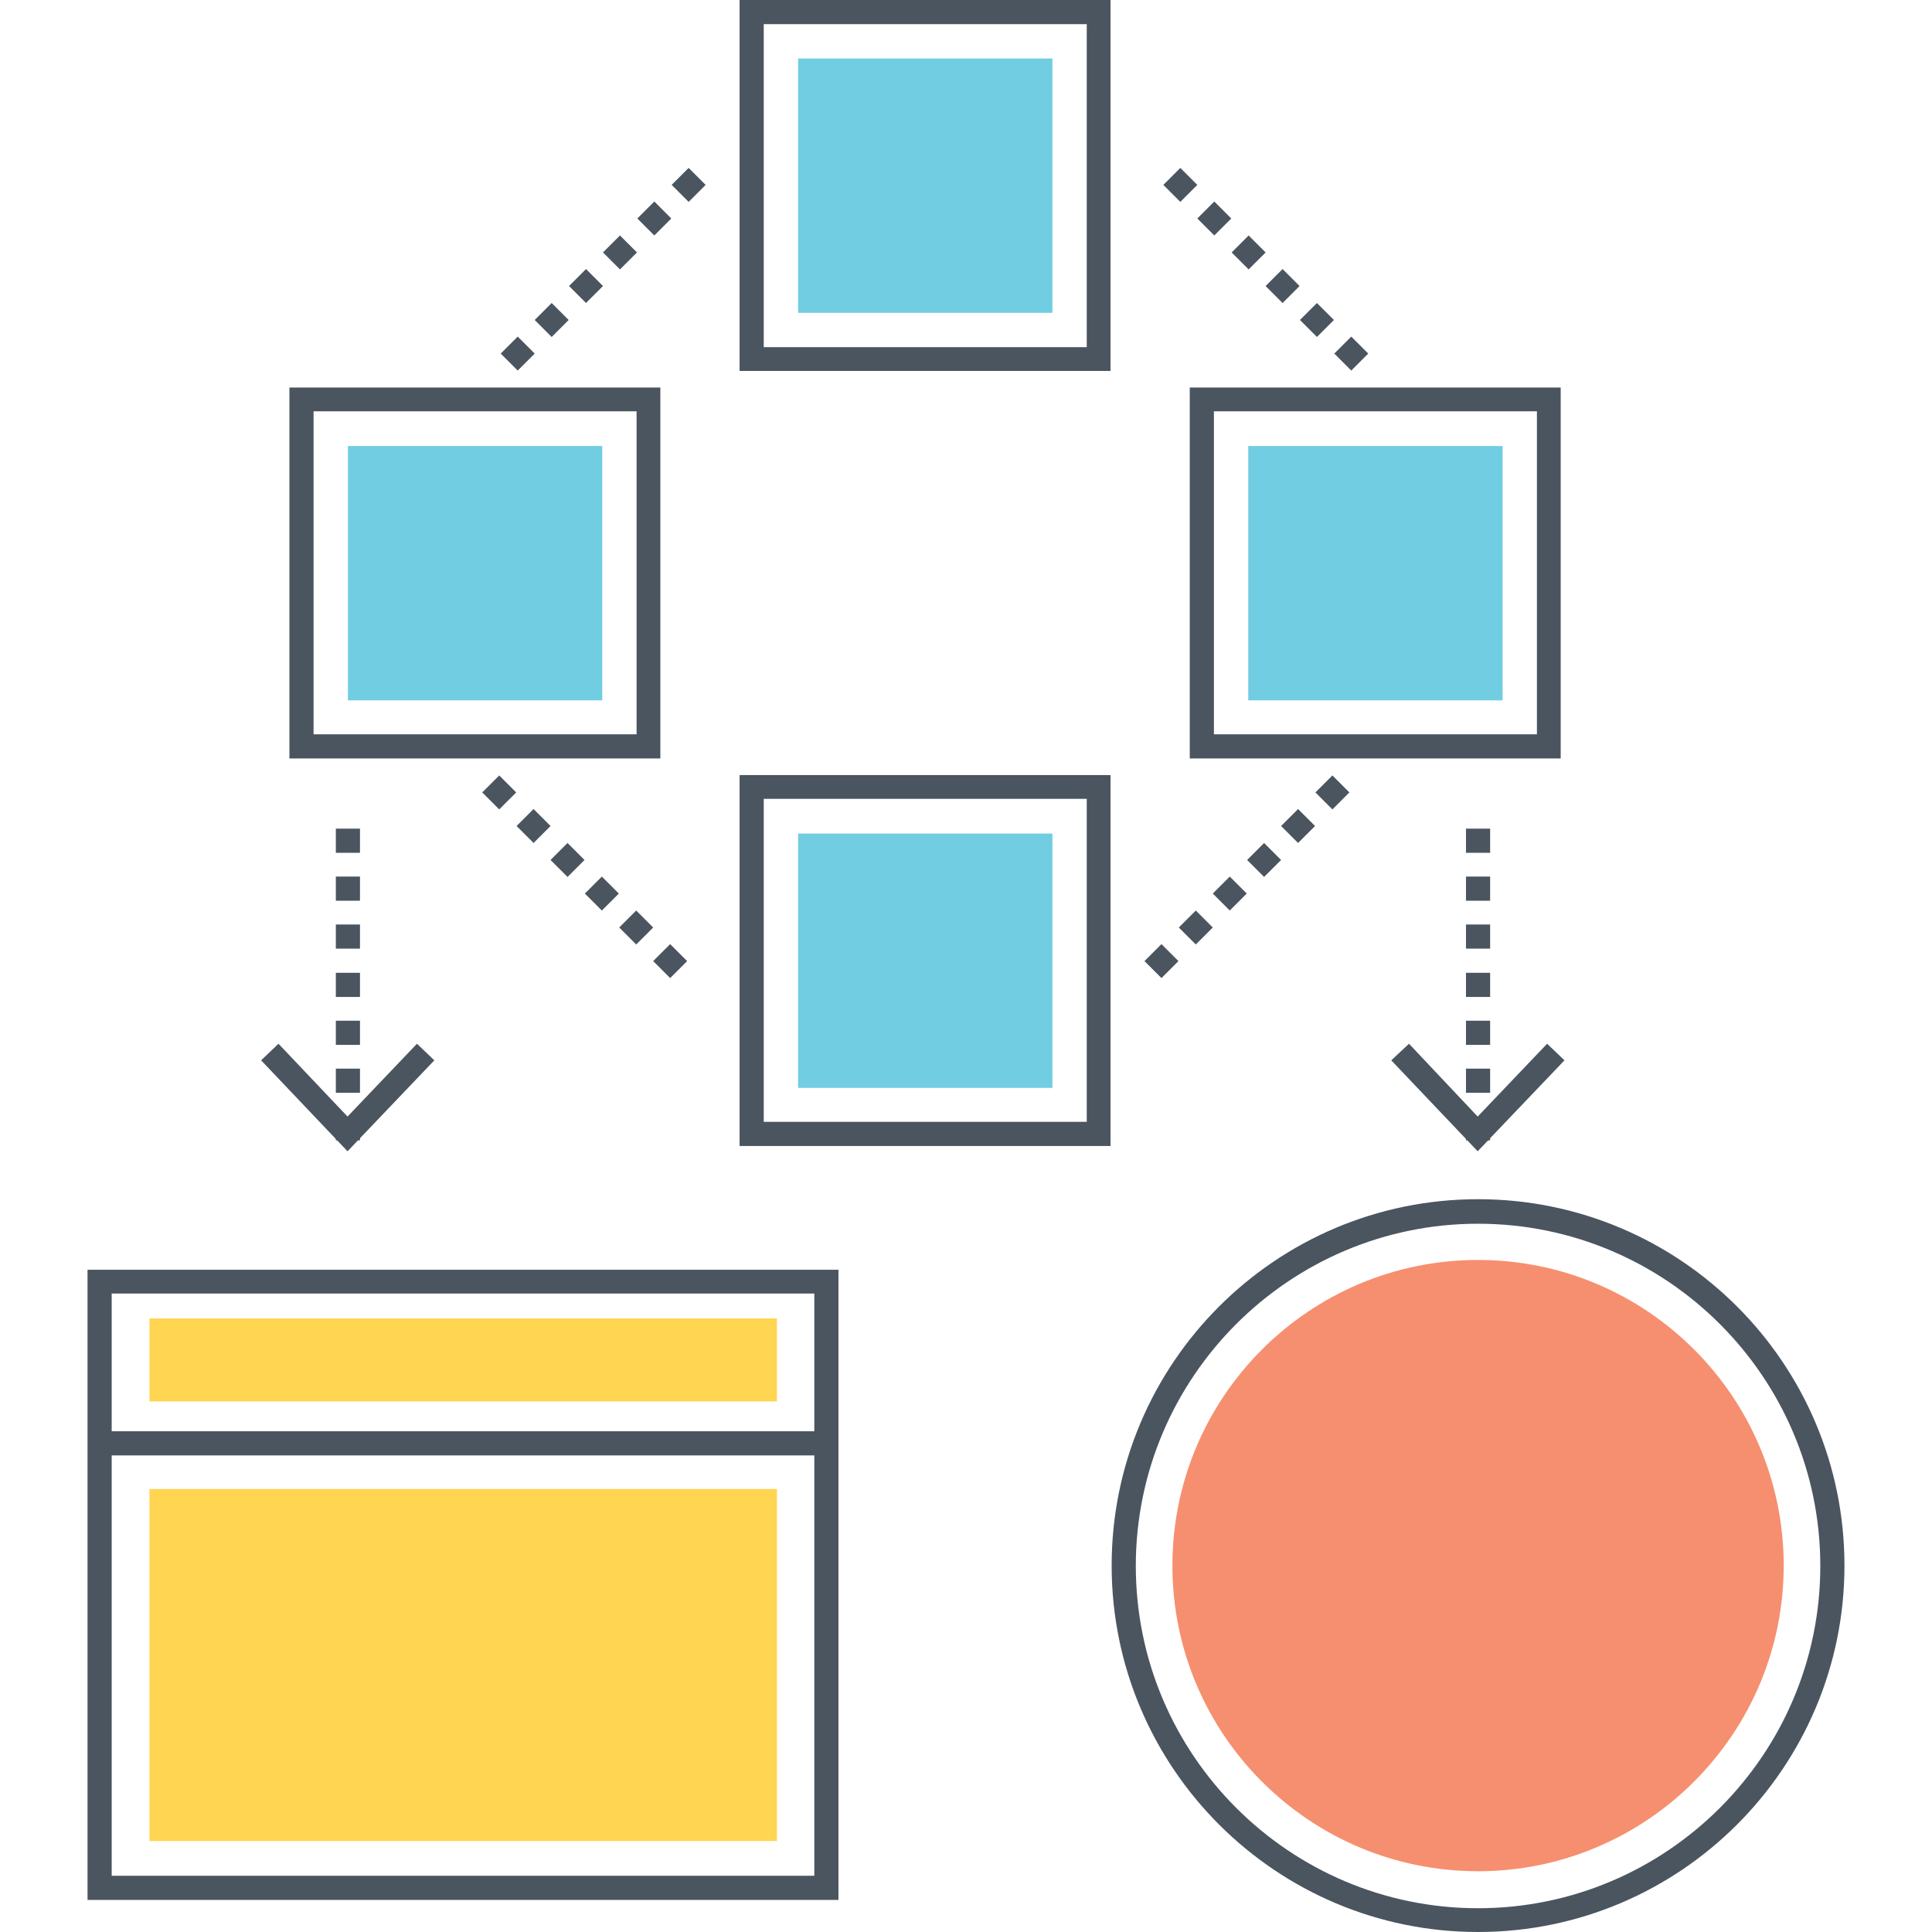 <svg xmlns="http://www.w3.org/2000/svg" xmlns:xlink="http://www.w3.org/1999/xlink" id="Layer_1" x="0px" y="0px" width="512px" height="512px" viewBox="0 0 512 512" xml:space="preserve"><g>	<g>		<g>			<g>				<path fill="#4A555F" d="M294.3,98.3H196V0h98.3V98.3z M202.4,92H288V6.4h-85.6V92z"></path>			</g>		</g>		<g>			<g>				<rect x="211.5" y="15.5" fill="#71CDE1" width="67.4" height="67.4"></rect>			</g>		</g>		<g>			<g>				<path fill="#4A555F" d="M294.3,303.7H196v-98.3h98.3V303.7z M202.4,297.3H288v-85.6h-85.6V297.3z"></path>			</g>		</g>		<g>			<g>				<rect x="211.5" y="220.9" fill="#71CDE1" width="67.4" height="67.4"></rect>			</g>		</g>	</g>	<g>		<g>			<g>				<path fill="#4A555F" d="M413.6,201h-98.3v-98.3h98.3V201z M321.7,194.6h85.6v-85.6h-85.6V194.6z"></path>			</g>		</g>		<g>			<g>				<rect x="330.8" y="118.2" fill="#71CDE1" width="67.4" height="67.4"></rect>			</g>		</g>		<g>			<g>				<path fill="#4A555F" d="M175,201H76.7v-98.3H175V201z M83.1,194.6h85.6v-85.6H83.1V194.6z"></path>			</g>		</g>		<g>			<g>				<rect x="92.2" y="118.2" fill="#71CDE1" width="67.4" height="67.4"></rect>			</g>		</g>	</g>	<g>		<g>			<path fill="#F68F6F" d="M391.7,495.9c-44.7,0-81-36.3-81-81s36.3-81,81-81c44.7,0,81,36.3,81,81S436.3,495.9,391.7,495.9z"></path>		</g>	</g>	<g>		<g>			<path fill="#4A555F" d="M391.7,512c-53.5,0-97.1-43.5-97.1-97.1s43.5-97.1,97.1-97.1s97.1,43.5,97.1,97.1S445.2,512,391.7,512z     M391.7,324.3c-50,0-90.7,40.7-90.7,90.7s40.7,90.7,90.7,90.7s90.7-40.7,90.7-90.7S441.7,324.3,391.7,324.3z"></path>		</g>	</g>	<g>		<g>			<g>				<path fill="#4A555F" d="M137.2,98.2l-4.5-4.5l4.5-4.5l4.5,4.5L137.2,98.2z M146.2,89.3l-4.5-4.5l4.5-4.5l4.5,4.5L146.2,89.3z      M155.3,80.3l-4.5-4.5l4.5-4.5l4.5,4.5L155.3,80.3z M164.3,71.4l-4.5-4.5l4.5-4.5l4.5,4.5L164.3,71.4z M173.4,62.4l-4.5-4.5     l4.5-4.5l4.5,4.5L173.4,62.4z M182.5,53.5l-4.5-4.5l4.5-4.5L187,49L182.5,53.5z"></path>			</g>		</g>		<g>			<g>				<path fill="#4A555F" d="M358.1,98.2l-4.5-4.5l4.5-4.5l4.5,4.5L358.1,98.2z M349,89.3l-4.5-4.5l4.5-4.5l4.5,4.5L349,89.3z      M339.9,80.3l-4.5-4.5l4.5-4.5l4.5,4.5L339.9,80.3z M330.9,71.4l-4.5-4.5l4.5-4.5l4.5,4.5L330.9,71.4z M321.8,62.4l-4.5-4.5     l4.5-4.5l4.5,4.5L321.8,62.4z M312.8,53.5l-4.5-4.5l4.5-4.5l4.5,4.5L312.8,53.5z"></path>			</g>		</g>		<g>			<g>				<path fill="#4A555F" d="M307.8,259.2l-4.5-4.5l4.5-4.5l4.5,4.5L307.8,259.2z M316.9,250.3l-4.5-4.5l4.5-4.5l4.5,4.5L316.9,250.3     z M325.9,241.3l-4.5-4.5l4.5-4.5l4.5,4.5L325.9,241.3z M335,232.4l-4.5-4.5l4.5-4.5l4.5,4.5L335,232.4z M344,223.4l-4.5-4.5     l4.5-4.5l4.5,4.5L344,223.4z M353.1,214.5l-4.5-4.5l4.5-4.5l4.5,4.5L353.1,214.5z"></path>			</g>		</g>		<g>			<g>				<path fill="#4A555F" d="M177.6,259.2l-4.5-4.5l4.5-4.5l4.5,4.5L177.6,259.2z M168.6,250.3l-4.5-4.5l4.5-4.5l4.5,4.5L168.6,250.3     z M159.5,241.3l-4.5-4.5l4.5-4.5l4.5,4.5L159.5,241.3z M150.4,232.4l-4.5-4.5l4.5-4.5l4.5,4.5L150.4,232.4z M141.4,223.4     l-4.5-4.5l4.5-4.5l4.5,4.5L141.4,223.4z M132.3,214.5l-4.5-4.5l4.5-4.5l4.5,4.5L132.3,214.5z"></path>			</g>		</g>	</g>	<g>		<g>			<path fill="#4A555F" d="M95.4,302.2H89V296h6.4V302.2z M95.4,289.6H89v-6.4h6.4V289.6z M95.4,276.9H89v-6.4h6.4V276.9z     M95.4,264.2H89v-6.4h6.4V264.2z M95.4,251.4H89v-6.4h6.4V251.4z M95.4,238.7H89v-6.4h6.4V238.7z M95.4,226H89v-6.4h6.4V226z"></path>		</g>	</g>	<g>		<g>			<path fill="#4A555F" d="M394.9,302.2h-6.4V296h6.4V302.2z M394.9,289.6h-6.4v-6.4h6.4V289.6z M394.9,276.9h-6.4v-6.4h6.4V276.9z     M394.9,264.2h-6.4v-6.4h6.4V264.2z M394.9,251.4h-6.4v-6.4h6.4V251.4z M394.9,238.7h-6.4v-6.4h6.4V238.7z M394.9,226h-6.4v-6.4    h6.4V226z"></path>		</g>	</g>	<g>		<g>			<polygon fill="#4A555F" points="92.1,305.1 69.2,281 73.8,276.6 92.1,295.9 110.5,276.6 115.1,281    "></polygon>		</g>	</g>	<g>		<g>			<polygon fill="#4A555F" points="391.6,305.1 368.7,281 373.4,276.6 391.6,295.9 410,276.6 414.6,281    "></polygon>		</g>	</g>	<g>		<g>			<path fill="#4A555F" d="M222.2,503.5h-199v-167h199V503.5z M29.6,497.1h186.2V342.8H29.6V497.1z"></path>		</g>	</g>	<g>		<g>			<rect x="26.5" y="379.3" fill="#4A555F" width="192.6" height="6.4"></rect>		</g>	</g>	<g>		<g>			<rect x="39.6" y="394.6" fill="#FFD552" width="166.3" height="93.3"></rect>		</g>	</g>	<g>		<g>			<rect x="39.6" y="349.4" fill="#FFD552" width="166.3" height="22"></rect>		</g>	</g></g></svg>
